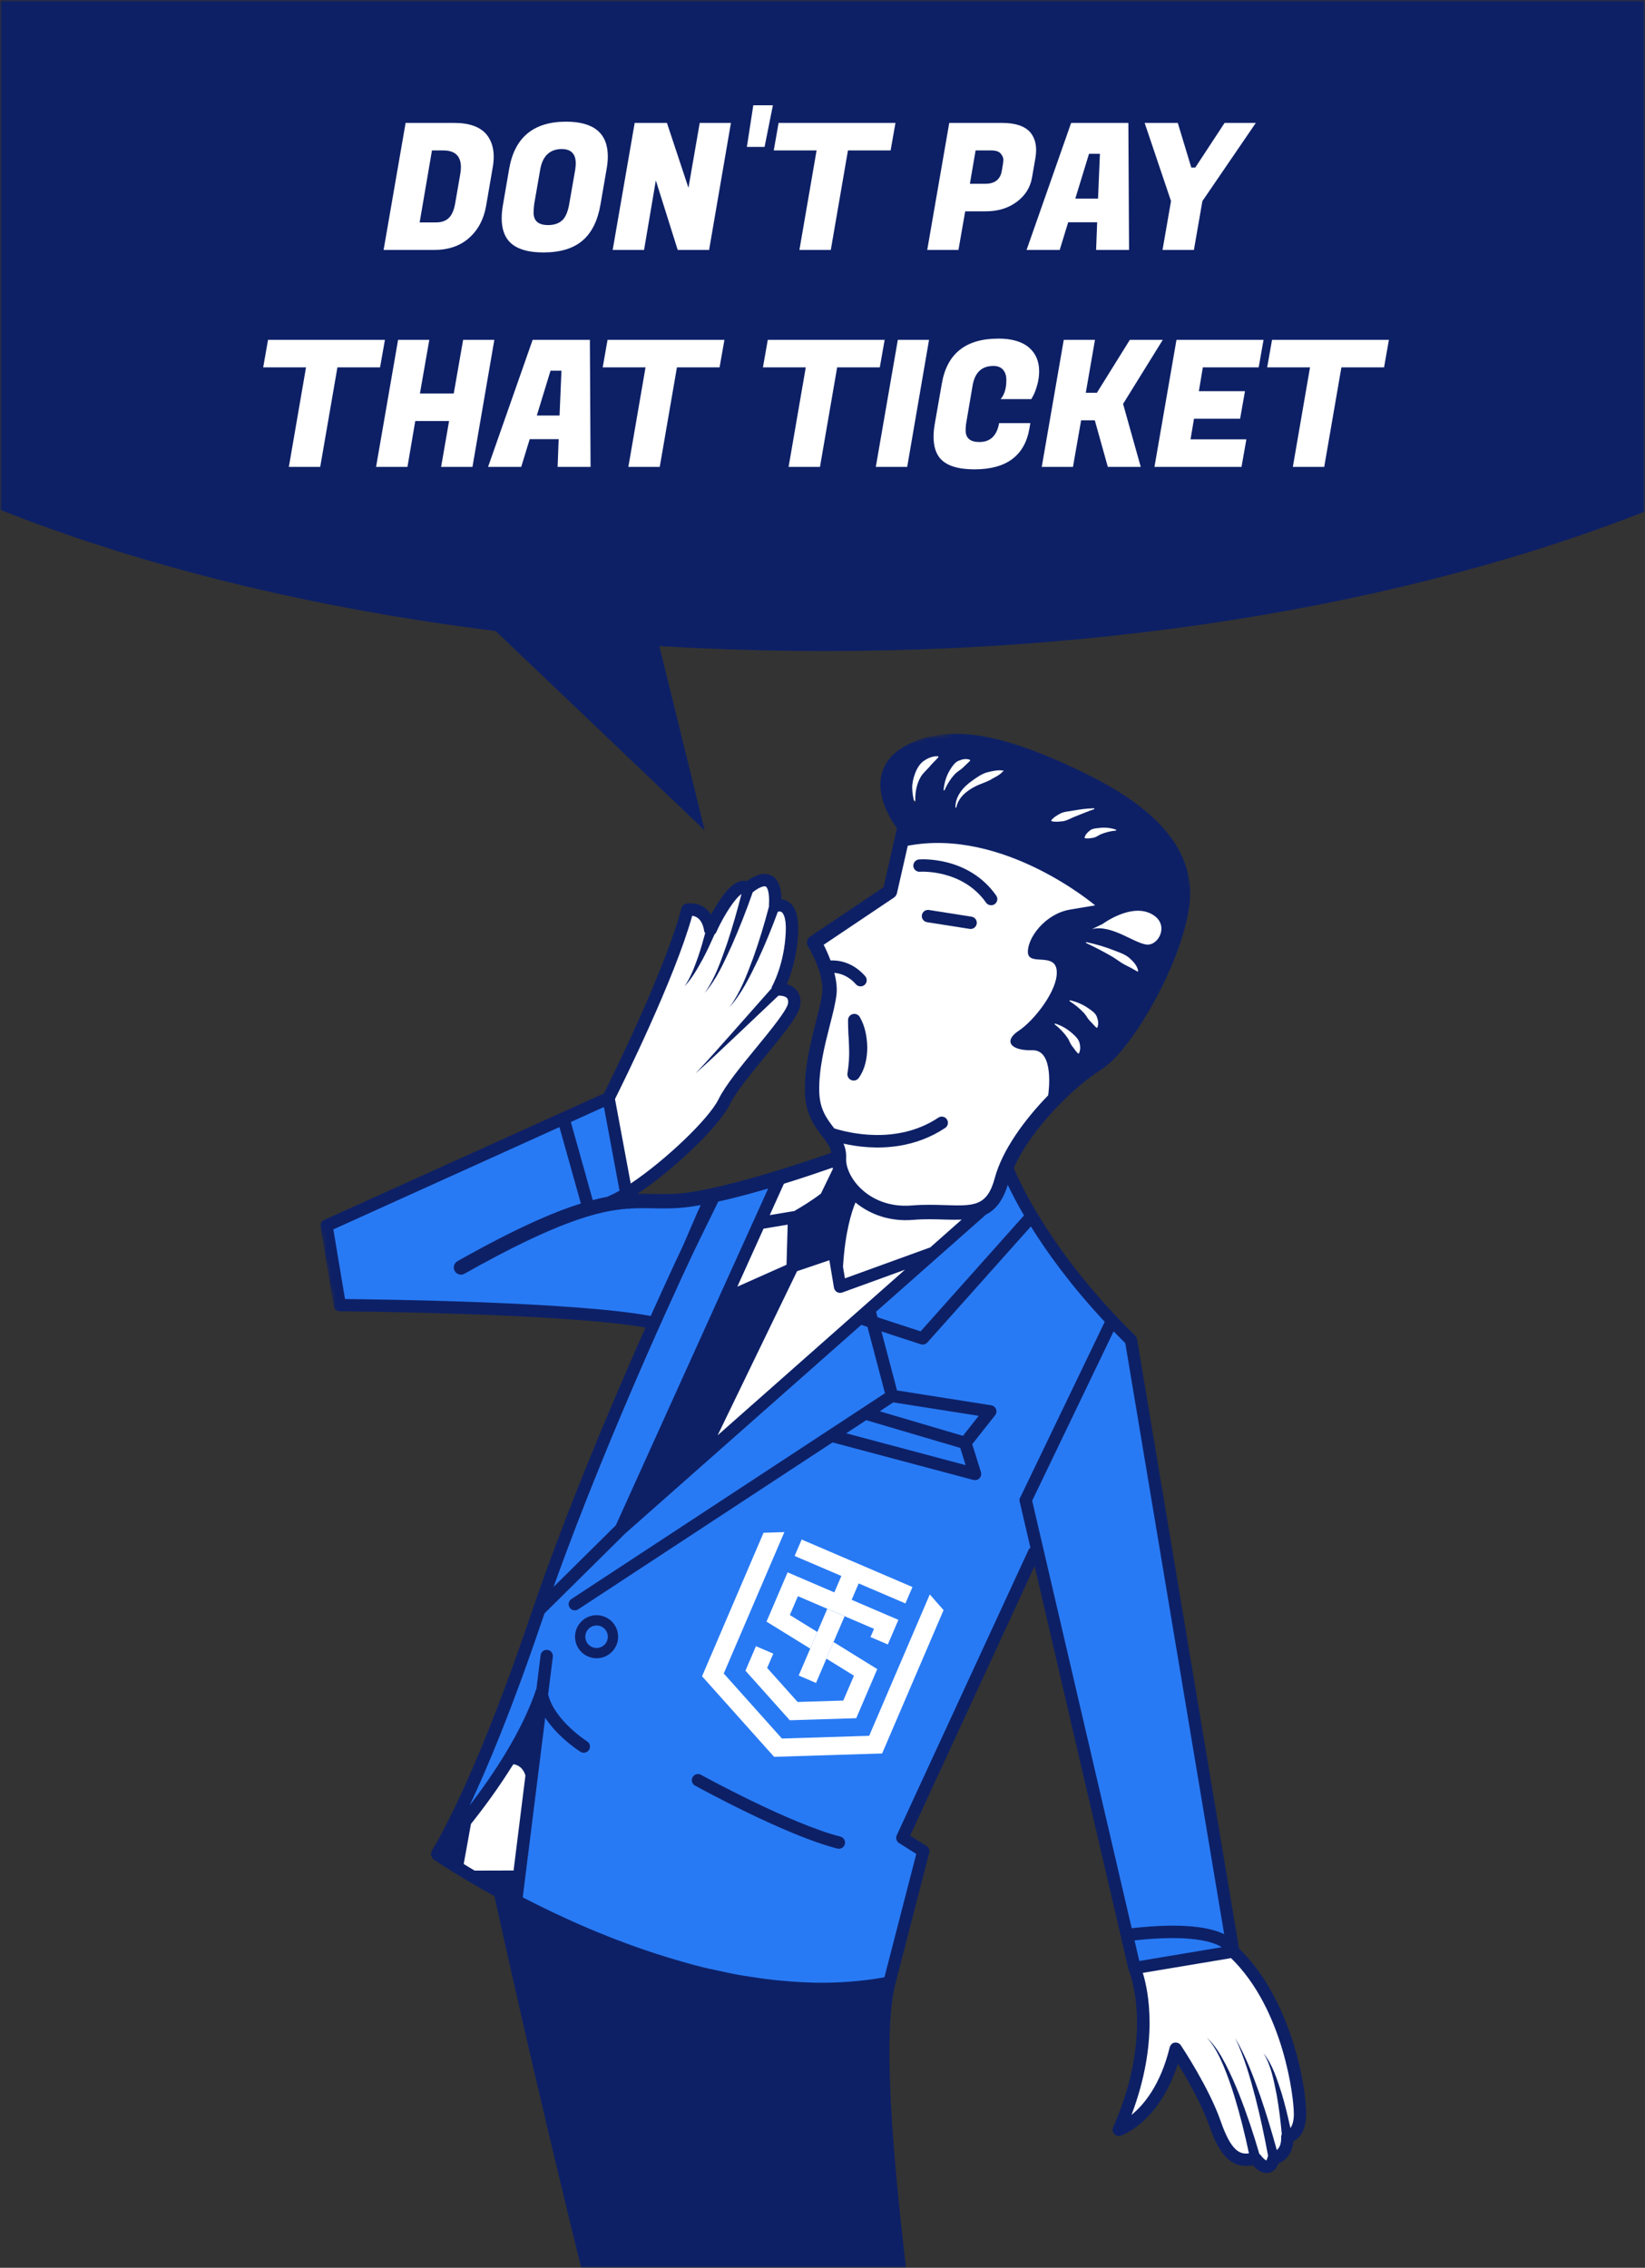 <svg width="375" height="517" viewBox="0 0 375 517" fill="none" xmlns="http://www.w3.org/2000/svg">
<rect x="0" y="0" width="375" height="517" fill="#333333" stroke="none"/>
<g clip-path="url(#clip0_8330_1363)">
<mask id="mask0_8330_1363" style="mask-type:luminance" maskUnits="userSpaceOnUse" x="0" y="0" width="375" height="517">
<path d="M375 0H0V517H375V0Z" fill="white"/>
</mask>
<g mask="url(#mask0_8330_1363)">
<mask id="mask1_8330_1363" style="mask-type:luminance" maskUnits="userSpaceOnUse" x="0" y="0" width="375" height="987">
<path d="M375 0H0V987H375V0Z" fill="white"/>
</mask>
<g mask="url(#mask1_8330_1363)">
<path d="M160.647 189.311L135.047 85.322L74.655 107.302L160.647 189.311Z" fill="#0D2066"/>
<path d="M188 148.419C348.163 148.419 478 87.977 478 13.419C478 -61.139 348.163 -121.581 188 -121.581C27.837 -121.581 -102 -61.139 -102 13.419C-102 87.977 27.837 148.419 188 148.419Z" fill="#0D2066"/>
<path d="M106.933 54.244C108.988 52.422 110.28 49.996 110.81 46.965L112.351 37.997C112.481 37.194 112.546 36.429 112.546 35.703C112.546 33.694 112.005 32.016 110.929 30.674C109.453 28.908 106.987 28.022 103.532 28.022H92.464L87.446 56.983H98.947C102.213 56.983 104.879 56.07 106.933 54.249V54.244ZM98.477 34.294H101.045C103.732 34.294 105.073 35.571 105.073 38.118C105.073 38.602 105.019 39.136 104.916 39.724L103.77 46.321C103.505 47.878 103.024 48.995 102.326 49.677C101.629 50.359 100.661 50.706 99.423 50.706H95.665L98.471 34.294H98.477Z" fill="white"/>
<path d="M138.558 35.664C138.558 30.382 135.384 27.741 129.031 27.741C121.623 27.741 117.303 31.334 116.065 38.519L114.681 46.563C114.47 47.718 114.367 48.775 114.367 49.743C114.367 51.916 114.881 53.616 115.908 54.854C117.411 56.653 120.072 57.55 123.894 57.55C127.717 57.55 130.68 56.653 132.789 54.854C134.898 53.055 136.266 50.293 136.898 46.568L138.283 38.525C138.466 37.507 138.558 36.555 138.558 35.669V35.664ZM131.129 38.679L129.783 46.403C129.469 48.279 128.912 49.567 128.123 50.266C127.333 50.964 126.279 51.311 124.96 51.311C122.748 51.311 121.64 50.376 121.64 48.494C121.64 47.768 121.694 47.075 121.796 46.403L123.143 38.679C123.667 35.598 125.289 34.03 128.004 33.975C130.167 33.975 131.248 35.064 131.248 37.232C131.248 37.661 131.21 38.145 131.129 38.679Z" fill="white"/>
<path d="M156.942 42.822L152.038 28.022H144.685L139.667 56.983H146.821L149.508 41.133L154.493 56.983H161.647L166.626 28.022H159.511L156.942 42.822Z" fill="white"/>
<path d="M176.192 24H171.726L170.261 33.491H174.294L176.192 24Z" fill="white"/>
<path d="M182.236 56.983H189.39L193.304 34.294H203.026L204.135 28.022H177.494L176.386 34.294H186.151L182.236 56.983Z" fill="white"/>
<path d="M220.032 48.175H224.736C227.504 48.175 229.851 47.46 231.776 46.024C233.701 44.588 234.858 42.761 235.252 40.533L236.042 35.989C236.145 35.373 236.199 34.784 236.199 34.217C236.199 32.556 235.739 31.186 234.815 30.113C233.549 28.721 231.43 28.022 228.45 28.022H216.393L211.375 56.983H218.491L220.032 48.175ZM222.4 34.294H225.958C227.012 34.294 227.737 34.536 228.131 35.02C228.526 35.505 228.726 35.945 228.726 36.346C228.726 36.748 228.699 37.072 228.65 37.309L228.375 38.96C228.029 40.918 226.78 41.898 224.617 41.898H221.097L222.4 34.294Z" fill="white"/>
<path d="M241.573 56.983L243.509 50.667H250.111L249.873 56.983H257.383L257.227 28.022H244.179L234.02 56.983H241.573ZM248.251 35.059H250.743L250.311 45.276H245.131L248.256 35.059H248.251Z" fill="white"/>
<path d="M265.013 56.983H272.167L274.103 45.842L286.279 28.022H279.164L272.481 38.2H271.572L268.49 28.022H260.938L266.949 45.842L265.013 56.983Z" fill="white"/>
<path d="M87.749 77.477H61.103L60 83.749H69.76L65.85 106.439H72.999L76.919 83.749H86.641L87.749 77.477Z" fill="white"/>
<path d="M105.575 77.477L103.439 89.702H95.729L97.865 77.477H90.749L85.731 106.439H92.885L94.664 95.98H102.374L100.558 106.439H107.706L112.691 77.477H105.575Z" fill="white"/>
<path d="M121.423 77.477L111.264 106.439H118.817L120.753 100.123H127.355L127.117 106.439H134.627L134.471 77.477H121.423ZM127.555 94.731H122.375L125.5 84.514H127.993L127.56 94.731H127.555Z" fill="white"/>
<path d="M137.396 83.749H147.155L143.246 106.439H150.399L154.314 83.749H164.036L165.144 77.477H138.499L137.396 83.749Z" fill="white"/>
<path d="M179.771 106.439H186.925L190.84 83.749H200.561L201.67 77.477H175.029L173.921 83.749H183.686L179.771 106.439Z" fill="white"/>
<path d="M206.807 106.439L211.787 77.477H204.671L199.653 106.439H206.807Z" fill="white"/>
<path d="M227.564 77.197C220.184 77.197 215.901 80.591 214.717 87.375L213.095 96.624C212.911 97.669 212.819 98.648 212.819 99.562C212.819 101.68 213.322 103.33 214.322 104.508C215.772 106.169 218.378 107 222.146 107C229.446 107 233.62 103.875 234.68 97.631L234.875 96.464H227.759C227.256 99.336 225.758 100.767 223.255 100.767C221.173 100.767 220.13 99.881 220.13 98.115C220.13 97.444 220.195 96.761 220.324 96.063L221.709 87.936C222.206 84.932 223.79 83.43 226.45 83.43C227.429 83.43 228.165 83.722 228.662 84.294C229.165 84.872 229.414 85.653 229.414 86.649C229.414 88.525 228.976 89.972 228.11 90.99H235.107L235.545 90.187C235.832 89.68 236.129 88.894 236.432 87.832C236.735 86.775 236.886 85.708 236.886 84.635C236.886 82.33 236.097 80.514 234.512 79.183C232.934 77.857 230.614 77.191 227.559 77.191L227.564 77.197Z" fill="white"/>
<path d="M247.521 89.543L249.614 77.477H242.498L237.48 106.439H244.596L246.456 95.82H249.576L252.544 106.439H260.049L256.021 92.079L265.073 77.477H257.562L250.052 89.543H247.521Z" fill="white"/>
<path d="M263.175 106.439H283.019L284.127 100.161H271.399L272.188 95.457H282.7L283.808 89.18H273.297L274.205 83.749H286.933L288.042 77.477H268.193L263.175 106.439Z" fill="white"/>
<path d="M294.721 106.439H301.874L305.789 83.749H315.516L316.619 77.477H289.979L288.87 83.749H298.635L294.721 106.439Z" fill="white"/>
<mask id="mask2_8330_1363" style="mask-type:luminance" maskUnits="userSpaceOnUse" x="58" y="159" width="290" height="531">
<path d="M264.59 159.075L58.5 193.556L141.526 689.793L347.616 655.312L264.59 159.075Z" fill="white"/>
</mask>
<g mask="url(#mask2_8330_1363)">
<path d="M224.023 170.827L210.156 169.862L203.853 179.474C207.974 181.993 214.432 187.157 216.283 186.847C218.597 186.46 243.176 194.581 244.848 195.774C246.186 196.728 249.561 202.952 251.081 205.945L244.29 214.104L245.95 224.021L239.69 229.259L235.745 235.469L244.493 243.747L255.544 236.008L265.688 215.394L266.507 203.364L257.496 185.389L244.727 178.803L224.023 170.827Z" fill="white"/>
<path d="M240.381 250.836L229.46 264.896L226.975 273.38L222.166 275.746L212.376 276.343L199.672 275.085L194.057 271.08L192.028 266.734L190.252 260.785L188.52 258.212L186.028 254.204L185.516 244.92L188.252 233.271L188.328 221.286L185.623 214.451L203.299 203.425L205.108 194.013L207.427 190.762L232.285 193.11L252.044 206.982L245.799 208.547L238.204 211.379L236.351 217.415L242.387 219.268L241.421 225.937L232.355 237.084L236.828 237.376L240.672 243.24L240.381 250.836Z" fill="white"/>
<path d="M200.251 275.678L194.691 272.575L189.958 286.475L192.005 292.687L213.91 284.989L217.913 281.798L221.507 276.155L200.251 275.678Z" fill="white"/>
<path d="M190.843 264.647L176.457 269.071L172.948 278.229L179.978 278.061L190.276 273.313L191.663 269.552L190.843 264.647Z" fill="white"/>
<path d="M166.835 307.99L159.723 307.667L153.437 321.324L153.194 325.902L161.616 328.022L169.371 311.095L166.835 307.99Z" fill="#0D2066"/>
<path d="M142.943 273.67L162.072 273.494L149.174 301.87L145.494 300.973L77.231 296.764L74.276 279.108L98.223 268.548L139.004 250.128L140.974 261.899L142.943 273.67Z" fill="#287AF4"/>
<path d="M154.382 263.689L142.615 271.708L140.481 258.956L139.166 248.084L145.617 235.409L149.29 227.232L157.126 207.77L158.598 207.524L162.279 211.446L164.565 207.03L167.015 203.595L170.284 202.04L173.553 200.484L176.334 202.036L176.99 205.959L179.689 207.021L180.181 209.963L180.105 218.547L177.166 225.089L180.437 226.558L180.929 229.501L176.519 236.289L168.105 246.268L162.96 254.691L154.382 263.689Z" fill="white"/>
<path d="M181.211 288.442L172.467 293.435L169.77 295.398L166.908 293.356L173.52 278.637L180.877 277.406L181.211 288.442Z" fill="white"/>
<path d="M177.111 269.97L142.987 346.264L133.266 357.47L124.768 363.933L124.358 361.481L134.56 335.069L143.621 313.89L156.52 285.515L162.97 272.84L165.258 271.449L177.111 269.97Z" fill="#287AF4"/>
<path d="M268.616 440.198L257.662 441.022L258.893 448.379L280.473 444.768L280.062 442.316L268.616 440.198Z" fill="#287AF4"/>
<path d="M117.943 428.602L106.088 427.056L103.878 422.888L106.897 413.812L116.698 400.072L121.851 403.748L117.943 428.602Z" fill="white"/>
<path d="M181.047 287.462L162.515 327.368L160.637 331.211L208.19 289.979L207.779 287.527L191.596 293.26L190.283 285.412L181.047 287.462Z" fill="white"/>
<path d="M287.835 452.612L280.963 444.686L258.893 448.379L259.303 450.831L260.37 457.207L260.62 464.728L259.807 471.922L257.522 479.363L255.808 484.187L257.28 483.941L262.264 480.586L265.776 474.453L268.306 468.484L272.806 474.285L275.917 480.823L278.047 487.525L282.3 491.855L286.961 492.588L289.251 494.222L291.048 492.913L293.499 489.478L295.458 486.125L296.682 481.382L294.876 470.592L291.027 459.64L287.835 452.612Z" fill="white"/>
<path d="M254.058 301.968C252.226 300.661 241.677 286.225 236.631 279.17L229.267 268.302L226.654 273.781L203.777 293.742L152.384 339.146L122.318 367.368L116.198 385.03L107.301 407.19L104.362 413.732L109.02 411.44L120.701 396.881L124.369 379.63L118.676 426.967L115.491 432.037C163.774 460.26 193.878 456.567 202.894 451.194L210.724 422.658L205.572 418.982L231.207 364.276L236.596 354.299L233.972 341.629L254.058 301.968Z" fill="#287AF4" stroke="#287AF4" stroke-width="0.995"/>
<path d="M258.232 305.807L253.57 302.05L234.057 342.119L257.745 441.513C264.61 439.154 276.193 441.283 281.126 442.643L258.232 305.807Z" fill="#287AF4"/>
<path d="M188.588 366.775L182.072 381.977L186.021 383.669L192.537 368.468L188.588 366.775Z" fill="white"/>
<path d="M198.142 395.722L178.251 396.348L164.99 381.515L178.807 349.286L174.062 349.434L160.045 382.151L176.468 400.518L201.094 399.746L215.099 367.071L211.959 363.493L198.142 395.722Z" fill="white"/>
<path d="M190.201 363.029L179.544 358.46L174.738 369.69L184.702 375.848L186.327 372.057L180.052 368.186L181.896 363.895L199.244 371.338L198.438 373.207L202.391 374.895L204.8 369.289L192.167 363.87L194.144 364.719L195.747 360.982L206.402 365.542L208.005 361.805L182.749 350.976L181.147 354.723L191.802 359.283L190.201 363.029Z" fill="white"/>
<path d="M172.329 375.296L169.935 380.88L169.96 380.906L180.043 392.176L195.191 391.709L199.983 380.511L199.928 380.48L190.019 374.353L188.393 378.135L194.669 382.015L192.239 387.685L181.826 388.006L174.881 380.244L176.283 376.994L172.329 375.296Z" fill="white"/>
<path d="M243.592 174.498C231.133 168.859 216.938 163.933 206.074 170.238C203.113 171.943 201.365 174.273 200.847 177.143C199.968 182.079 203.183 187.067 204.475 188.827L201.422 202.275L184.678 213.517C183.944 214.013 183.727 215.007 184.205 215.754C185.262 217.432 187.885 222.62 187.431 226.417C187.218 228.157 186.667 230.346 186.013 232.886C184.834 237.53 183.349 243.304 183.485 248.938C183.61 254.02 185.755 256.837 187.473 259.091C188.507 260.45 189.291 261.519 189.517 262.812C184.898 264.432 167.35 270.444 156.584 271.912C153.714 272.292 151.375 272.239 148.907 272.188C147.733 272.163 146.55 272.149 145.313 272.164C153.695 266.577 163.875 256.847 166.341 251.817C167.755 248.938 171.24 244.695 174.617 240.59C179.307 234.875 182.192 231.266 182.454 229.034C182.659 227.245 182.001 226.145 181.417 225.547C180.82 224.931 180.077 224.592 179.369 224.398C180.323 222.141 181.717 217.995 181.949 212.632C182.108 209.006 181.391 206.706 179.765 205.606C179.218 205.234 178.656 205.066 178.142 205.011C178.1 202.104 177.327 200.317 175.791 199.576C173.783 198.601 171.462 199.977 170.253 200.886C169.788 200.762 169.303 200.752 168.799 200.877C166.308 201.475 163.753 205.432 162.117 208.488C161.709 207.861 161.209 207.34 160.615 206.925C158.719 205.598 156.654 205.974 156.437 206C155.91 206.109 155.492 206.501 155.349 207.029C151.772 220.787 139.456 245.717 137.691 249.269L73.852 278.141C73.27 278.4 72.942 279.029 73.047 279.657L76.078 297.774C76.191 298.451 76.769 298.949 77.454 298.946C77.969 298.95 128.37 299.331 147.157 302.651C139.69 319.439 128.835 344.962 120.832 368.606C107.608 407.694 98.511 421.79 98.423 421.926C98.335 422.061 98.38 422.215 98.333 422.354C98.291 422.522 98.214 422.666 98.234 422.845C98.263 423.021 98.37 423.175 98.456 423.332C98.528 423.461 98.514 423.614 98.632 423.716C98.668 423.75 98.718 423.752 98.754 423.786C98.777 423.802 98.772 423.833 98.795 423.85C98.967 423.972 104.188 427.576 112.71 432.281C114.622 440.996 146.602 586.455 163.733 621.765L129.201 645.421C128.613 645.822 128.422 646.61 128.75 647.241C129.077 647.872 129.828 648.139 130.503 647.895L181.743 628.281C182.379 628.043 182.743 627.388 182.622 626.722C182.508 626.045 171.832 566.272 170.027 539.691L206.33 635.894C206.476 636.283 206.8 636.592 207.195 636.728L216.792 639.962L221.187 653.394C221.251 653.595 221.362 653.779 221.509 653.935C223.436 655.932 240.42 673.248 248.464 671.902C248.562 671.885 248.65 671.871 248.748 671.854C249.118 671.772 249.433 671.548 249.631 671.223C249.828 670.897 249.897 670.523 249.805 670.155L245.3 651.306C245.213 650.968 245.012 650.669 244.727 650.474C244.59 650.376 231.318 641.202 224.138 629.87C222.825 622.809 196.65 481.128 204.081 452.377L211.83 422.392C211.984 421.802 211.738 421.178 211.22 420.851L207.476 418.483L235.853 357.025L257.261 448.995C257.261 448.995 257.323 449.065 257.341 449.113C257.349 449.162 257.326 449.206 257.343 449.243C257.407 449.384 263.29 463.394 253.752 484.975C253.525 485.487 253.625 486.086 254.006 486.496C254.387 486.906 254.95 487.074 255.493 486.882C255.875 486.758 264.241 483.785 268.522 470.495C270.546 473.796 273.911 479.626 275.616 484.514C277.761 490.699 280.423 494.62 285.612 493.631C286.373 494.502 287.668 495.616 289.15 495.368C290.18 495.196 290.956 494.471 291.468 493.195C292.881 492.657 294.605 491.209 294.843 488.174C296.061 487.557 297.708 486.011 297.759 482.039C297.85 475.893 294.367 455.674 282.447 444.216L259.205 305.302C259.156 305.007 259.02 304.738 258.804 304.532C240.001 286.048 232.655 270.045 231.101 266.301C234.975 257.395 244.845 247.677 251.129 243.772C258.792 239.011 272.609 214.071 271.232 201.566C269.715 187.854 254.736 179.571 243.597 174.528L243.592 174.498ZM261.959 215.329C259.32 215.71 253.623 210.583 248.929 211.822L251.381 210.625C251.381 210.625 257.39 206.161 262.005 208.132C266.621 210.102 264.608 214.946 261.969 215.327L261.959 215.329ZM245.935 240.153L245.749 240.185C245.103 239.516 244.806 238.951 244.356 238.431C243.957 237.913 243.775 237.248 243.392 236.646C242.605 235.497 241.576 234.409 240.395 233.497L240.478 233.332C241.957 233.791 243.337 234.568 244.53 235.669C245.133 236.204 245.778 236.802 246.056 237.622C246.284 238.441 246.365 239.345 245.947 240.162L245.935 240.153ZM243.794 228.2L243.866 228.026C245.385 228.367 246.859 228.978 248.197 229.923C248.859 230.387 249.607 230.877 249.993 231.68C250.311 232.494 250.524 233.406 250.145 234.276L249.959 234.307C249.288 233.673 248.912 233.172 248.419 232.699C247.958 232.232 247.671 231.605 247.205 231.047C246.253 229.997 245.073 229.034 243.796 228.209L243.794 228.2ZM253.583 218.122C251.648 216.983 249.618 215.942 247.548 214.957L247.608 214.775C249.865 215.245 252.082 215.902 254.244 216.771C255.332 217.184 256.469 217.589 257.414 218.358C258.293 219.149 259.256 220.087 259.466 221.403L259.311 221.499C258.271 220.887 257.371 220.392 256.374 219.914C255.413 219.419 254.556 218.695 253.593 218.12L253.583 218.122ZM207.947 179.746C207.921 178.621 208.183 177.478 208.585 176.382C208.986 175.287 209.599 174.186 210.569 173.479C211.548 172.821 212.653 172.313 213.881 172.421L213.942 172.602C213.171 173.477 212.43 174.115 211.823 174.883C211.197 175.602 210.45 176.201 209.936 177.044C208.923 178.705 208.551 180.825 208.667 182.963L208.481 182.994C208.196 181.953 207.964 180.872 207.957 179.744L207.947 179.746ZM216.631 175.419C217.084 174.688 217.605 173.885 218.434 173.474C219.262 173.124 220.194 172.847 221.136 173.234L221.167 173.42L219.481 175.033C218.986 175.509 218.355 175.837 217.806 176.352C216.782 177.401 215.937 178.742 215.284 180.202L215.104 180.152C215.237 178.536 215.697 176.886 216.63 175.409L216.631 175.419ZM221.708 177.917C222.734 177.181 223.8 176.438 225.001 176.086C226.183 175.797 227.511 175.474 228.654 175.676L228.84 175.645C227.804 176.867 226.743 177.156 225.715 177.822C224.678 178.369 223.541 178.69 222.497 179.197C220.459 180.214 218.475 181.736 217.987 184.126L217.804 184.117C217.714 181.53 219.677 179.276 221.728 177.914L221.708 177.917ZM241.8 185.426C242.575 185.054 243.463 184.997 244.307 184.855C245.999 184.542 247.712 184.296 249.442 184.268L249.473 184.455C247.863 185.017 246.298 185.672 244.729 186.297C243.948 186.63 243.206 187.076 242.372 187.216C241.52 187.308 240.675 187.439 239.699 187.209L239.638 187.028C240.264 186.248 241.034 185.847 241.8 185.426ZM248.562 189.256C249.132 188.868 249.862 188.827 250.527 188.766C251.866 188.572 253.243 188.725 254.456 189.167L254.427 189.353C253.163 189.454 251.984 189.762 250.901 190.216C250.358 190.468 249.897 190.847 249.323 190.974C248.723 191.064 248.153 191.21 247.35 191.112L247.234 190.96C247.461 190.146 248 189.693 248.544 189.269L248.562 189.256ZM197.467 323.768L218.905 330.094L220.125 334.014L192.906 326.76L197.467 323.768ZM219.513 327.34L200.546 321.741L203.635 319.711L223.105 322.776L219.513 327.34ZM163.613 327.184L181.701 289.803L189.068 287.31L190.115 293.568C190.184 293.98 190.436 294.341 190.795 294.553C191.084 294.717 191.418 294.782 191.741 294.728C191.83 294.713 191.908 294.7 191.993 294.665L206.299 289.469L163.625 327.192L163.613 327.184ZM174.069 280.109L179.562 279.19L179.295 288.32L179.298 288.339L168.084 293.332L174.059 280.11L174.069 280.109ZM160.922 309.171C164.28 308.569 166.692 310.444 167.937 311.799L161.082 325.974C157.072 326.836 155.51 324.496 154.961 322.359L160.922 309.171ZM212.043 284.383L192.612 291.436L192.171 288.797C192.65 280.933 194.127 276.259 195.013 274.144C198.576 277.057 203.135 278.513 208.119 278.103C210.744 277.885 213.187 277.96 215.347 278.033C216.684 278.071 217.968 278.088 219.212 278.051L212.045 284.393L212.043 284.383ZM189.876 266.463L187.141 272.114C185.123 273.671 182.671 275.171 180.978 276.14C180.919 276.149 180.854 276.12 180.785 276.132L175.469 277.021L178.698 269.866C183.453 268.395 187.486 267.004 189.791 266.195C189.806 266.283 189.85 266.367 189.874 266.453L189.876 266.463ZM157.799 208.777C158.17 208.826 158.615 208.953 159.029 209.257C159.797 209.814 160.31 210.828 160.535 212.292C160.563 212.459 160.674 212.582 160.757 212.719C160.263 214.526 159.761 216.345 159.15 218.121C158.318 220.438 157.471 222.788 156.061 224.849C157.783 223.028 159.023 220.794 160.228 218.596C161.203 216.769 162.059 214.891 162.901 212.996C163.014 212.886 163.151 212.803 163.216 212.651C165.218 208.222 167.734 204.635 169.03 203.823C168.064 207.574 166.999 211.332 165.772 215.026C164.371 218.951 163.072 223 160.598 226.409C163.403 223.227 165.099 219.263 166.861 215.449C168.562 211.575 170.105 207.656 171.512 203.65C171.526 203.617 171.538 203.565 171.543 203.533C171.539 203.514 171.536 203.494 171.533 203.475C172.556 202.598 174.014 201.849 174.562 202.111C174.923 202.282 175.485 203.408 175.287 206.507C175.284 206.548 175.312 206.593 175.308 206.634C174.266 210.59 173.082 214.539 171.693 218.412C170.237 222.306 168.763 226.273 166.275 229.664C169.085 226.512 170.948 222.64 172.775 218.856C174.452 215.258 175.938 211.601 177.319 207.861C177.433 207.822 177.845 207.692 178.188 207.937C178.45 208.115 179.281 208.985 179.123 212.5C178.807 219.894 176.033 224.825 176 224.871C175.923 225.015 175.918 225.167 175.884 225.324L167.489 234.815C164.516 238.136 161.601 241.508 158.541 244.732C161.879 241.784 165.08 238.677 168.332 235.632L177.453 226.987C177.953 226.964 178.946 227.05 179.386 227.511C179.471 227.597 179.739 227.875 179.647 228.707C179.468 230.23 175.565 234.987 172.433 238.808C168.956 243.04 165.372 247.411 163.814 250.576C161.597 255.101 151.67 264.536 143.781 269.819L140.195 250.554C142.001 246.945 153.797 223.13 157.799 208.777ZM137.675 252.368L141.228 271.436C140.198 272.032 139.265 272.48 138.389 272.849C137.372 273.039 136.275 273.293 135.126 273.596L130.13 255.788L137.676 252.377L137.675 252.368ZM158.264 285.143C164.034 273.166 164.98 271.949 164.278 271.613C160.682 271.21 160.845 272.187 155.722 283.935C155.639 284.1 152.695 290.31 148.339 300.013C131.182 296.793 86.7 296.229 78.65 296.154L75.993 280.273L127.532 256.959L132.422 274.372C125.916 276.408 117.189 280.238 104.281 287.52C103.488 287.965 103.212 288.969 103.656 289.752C104.001 290.37 104.698 290.677 105.355 290.567C105.541 290.536 105.723 290.475 105.888 290.377C126.742 278.629 136.301 276.042 143.176 275.547C143.256 275.544 143.319 275.614 143.397 275.601L143.427 275.596C143.427 275.596 143.487 275.535 143.536 275.527C145.433 275.411 147.151 275.436 148.84 275.466C151.328 275.514 153.899 275.568 157.016 275.157C162.335 274.459 169.026 272.745 175.118 270.949L140.39 347.727L126.194 361.779C139.468 324.619 158.061 285.56 158.254 285.145L158.264 285.143ZM117.012 402.188C118.059 402.355 119.262 402.981 119.777 404.79L117.075 426.428L108.195 426.452C107.299 425.916 106.458 425.411 105.706 424.952L107.363 415.812C110.297 412.134 113.793 407.415 117.012 402.188ZM259.72 447.061L258.632 442.362C271.358 440.979 276.516 442.637 278.514 443.916L259.72 447.061ZM294.957 481.984C294.932 483.702 294.543 484.634 294.164 485.141C293.576 482.467 292.949 479.809 292.16 477.198C291.116 474.035 290.136 470.71 288.022 468.079C289.788 470.92 290.358 474.263 291.017 477.48C291.558 480.475 291.927 483.519 292.2 486.539C292.112 486.735 292.048 486.957 292.056 487.188C292.115 488.923 291.584 489.727 291.061 490.158C289.927 486.032 288.708 481.94 287.317 477.907C285.73 473.363 284.02 468.809 281.59 464.648C283.667 468.989 284.985 473.609 286.193 478.237C287.322 482.636 288.268 487.086 289.082 491.528C289.069 491.57 289.031 491.586 289.018 491.629C288.855 492.221 288.695 492.47 288.688 492.551C288.376 492.432 287.73 491.824 287.331 491.246C287.277 491.164 287.17 491.131 287.088 491.064C285.753 486.458 284.251 481.94 282.5 477.503C281.577 475.177 280.557 472.877 279.416 470.638C278.26 468.432 276.96 466.209 275.105 464.523C276.813 466.355 277.909 468.622 278.883 470.889C279.841 473.179 280.656 475.523 281.395 477.89C282.708 482.178 283.791 486.544 284.713 490.907C282.548 491.229 280.589 490.246 278.273 483.575C275.629 475.971 269.454 466.668 269.188 466.279C268.878 465.817 268.335 465.585 267.786 465.677C267.34 465.661 266.783 466.188 266.652 466.734C264.553 475.343 260.733 479.875 257.947 482.146C264.197 465.561 261.808 453.931 260.517 449.771L280.635 446.405C292.668 458.116 294.994 478.408 294.945 481.975L294.957 481.984ZM256.521 306.194L279.065 440.94C275.871 439.387 269.736 438.276 257.986 439.587L235.298 342.133L253.864 303.513C254.718 304.399 255.603 305.289 256.509 306.186L256.521 306.194ZM232.548 341.363C232.404 341.65 232.368 341.978 232.44 342.289L234.904 352.858C234.773 352.98 234.592 353.041 234.52 353.214L204.426 418.398C204.129 419.032 204.359 419.801 204.956 420.175L208.879 422.654L201.615 450.773C196.321 451.739 190.926 452.097 185.525 452.002C185.272 451.994 184.976 451.973 184.713 451.967C182.605 451.906 180.494 451.765 178.395 451.572C177.658 451.504 176.932 451.444 176.161 451.361C174.363 451.158 172.574 450.892 170.782 450.607C169.974 450.48 169.191 450.379 168.378 450.223C166.663 449.915 164.965 449.533 163.27 449.162C162.369 448.959 161.496 448.803 160.591 448.581C157.816 447.906 154.964 447.072 152.107 446.209C139.522 442.346 128.07 437.183 119.168 432.552L124.288 391.613C127.288 396.163 132.062 399.206 132.332 399.372C132.636 399.563 132.978 399.617 133.312 399.561C133.694 399.497 134.05 399.276 134.274 398.926C134.689 398.272 134.492 397.398 133.828 396.984C133.75 396.937 126.361 392.194 124.958 386.277L126.025 377.709C126.118 376.937 125.576 376.231 124.805 376.139C124.031 376.036 123.327 376.588 123.234 377.359L122.292 384.928C119.126 394.574 112.498 404.496 107.063 411.607C111.043 403.156 116.708 389.705 123.543 369.503C123.733 368.947 123.94 368.378 124.127 367.812L142.546 349.585L196.342 302.035L197.75 302.495L201.742 317.618L130.265 364.537C129.619 364.957 129.433 365.835 129.866 366.489C130.178 366.971 130.739 367.19 131.269 367.101C131.455 367.07 131.635 367 131.808 366.89L189.784 328.835L221.901 337.397C222.101 337.444 222.303 337.451 222.5 337.418C222.794 337.369 223.073 337.231 223.287 337.004C223.639 336.632 223.771 336.096 223.618 335.607L221.636 329.244L226.853 322.633C227.16 322.239 227.243 321.711 227.054 321.248C226.876 320.784 226.457 320.451 225.96 320.373L204.49 316.987L200.939 303.535L209.899 306.462C210.123 306.536 210.347 306.549 210.573 306.511C210.886 306.458 211.174 306.309 211.395 306.061L235.001 279.605C238.685 285.533 244.108 293.055 251.837 301.341L232.588 341.367L232.548 341.363ZM233.431 277.094L209.869 303.513L200.046 300.306L199.713 299.041L224.767 276.9C226.897 275.828 228.606 273.808 229.733 270.12C230.576 271.905 231.776 274.255 233.441 277.093L233.431 277.094ZM226.771 268.569C225.041 275.039 222.03 274.948 215.451 274.738C213.201 274.671 210.656 274.582 207.852 274.82C201.704 275.324 197.875 272.566 196.151 270.878C194.042 268.821 192.765 266.131 192.888 264.033C192.888 264.033 192.885 264.014 192.883 264.004C192.954 262.741 192.687 261.687 192.304 260.723C195.406 261.424 200.037 262.04 205.118 261.19C208.502 260.624 212.07 259.412 215.471 257.139C216.115 256.708 216.291 255.832 215.861 255.188C215.429 254.534 214.544 254.37 213.91 254.799C204.403 261.138 193.129 258.185 190.179 257.246C190.142 257.202 190.114 257.156 190.076 257.112C188.489 255.038 186.849 252.893 186.76 248.864C186.639 243.681 187.99 238.373 189.184 233.696C189.86 231.052 190.446 228.766 190.683 226.81C190.88 225.154 190.614 223.444 190.206 221.788C191.516 221.902 193.39 222.435 195.119 224.394C195.455 224.772 195.945 224.932 196.406 224.855C196.652 224.814 196.895 224.702 197.098 224.527C197.688 224.015 197.739 223.119 197.229 222.539C194.39 219.313 191.184 218.892 189.339 218.958C188.801 217.546 188.223 216.261 187.764 215.39L203.782 204.633C204.126 204.394 204.379 204.039 204.472 203.631L206.937 192.812C228.763 188.626 249.657 206.406 249.657 206.406L243.958 207.36C238.259 208.313 234.225 213.798 234.321 217.079C234.417 220.371 240.607 216.925 240.899 221.383C241.191 225.842 235.597 232.788 232.216 234.997C228.836 237.216 230.124 239.552 235.358 239.432C240.279 239.315 239.108 248.586 238.943 249.713C233.524 255.288 228.471 262.214 226.771 268.569Z" fill="#0D2066"/>
<path d="M226.184 206.36C226.39 206.326 226.578 206.244 226.759 206.123C227.39 205.675 227.547 204.801 227.097 204.161C220.747 195.14 209.953 195.897 209.496 195.933C208.778 195.983 208.147 196.673 208.207 197.449C208.266 198.226 208.946 198.798 209.713 198.74C209.811 198.724 219.377 198.101 224.786 205.778C225.105 206.238 225.653 206.439 226.173 206.352L226.184 206.36Z" fill="#0D2066"/>
<path d="M221.481 208.983L211.766 207.452C211.001 207.338 210.28 207.852 210.158 208.628C210.034 209.395 210.558 210.114 211.335 210.236L221.049 211.767C221.204 211.792 221.355 211.787 221.502 211.762C222.081 211.665 222.558 211.202 222.657 210.591C222.781 209.824 222.257 209.105 221.481 208.983Z" fill="#0D2066"/>
<path d="M194.766 231.139C193.968 231.131 193.32 231.774 193.322 232.57V232.691C193.318 233.69 193.367 234.771 193.404 235.773C193.503 236.785 193.51 237.793 193.555 238.783C193.646 240.775 193.505 242.644 193.21 244.558L193.192 244.692C193.117 245.209 193.319 245.75 193.777 246.077C194.418 246.534 195.31 246.385 195.768 245.744C197.262 243.648 197.701 241.084 197.707 238.714C197.629 236.317 197.234 234.013 196.008 231.869C195.764 231.436 195.293 231.152 194.766 231.139Z" fill="#0D2066"/>
<path d="M135.187 368.291C132.519 368.737 130.706 371.279 131.152 373.947C131.599 376.615 134.141 378.428 136.809 377.982C139.477 377.535 141.29 374.994 140.844 372.326C140.397 369.657 137.855 367.844 135.187 368.291ZM136.422 375.667C135.029 375.9 133.7 374.953 133.467 373.56C133.234 372.167 134.182 370.839 135.575 370.606C136.968 370.372 138.296 371.32 138.529 372.713C138.762 374.106 137.814 375.434 136.422 375.667Z" fill="#0D2066"/>
<path d="M159.799 404.608C159.112 404.239 158.256 404.483 157.885 405.16C157.504 405.839 157.758 406.694 158.437 407.075C159.28 407.529 179.083 418.433 190.888 421.429C191.078 421.478 191.28 421.485 191.467 421.453C191.996 421.365 192.456 420.975 192.594 420.418C192.79 419.659 192.34 418.897 191.571 418.703C180.123 415.789 159.989 404.718 159.789 404.61L159.799 404.608Z" fill="#0D2066"/>
</g>
</g>
</g>
</g>
<defs>
<clipPath id="clip0_8330_1363">
<rect width="375" height="517" fill="white"/>
</clipPath>
</defs>
</svg>
